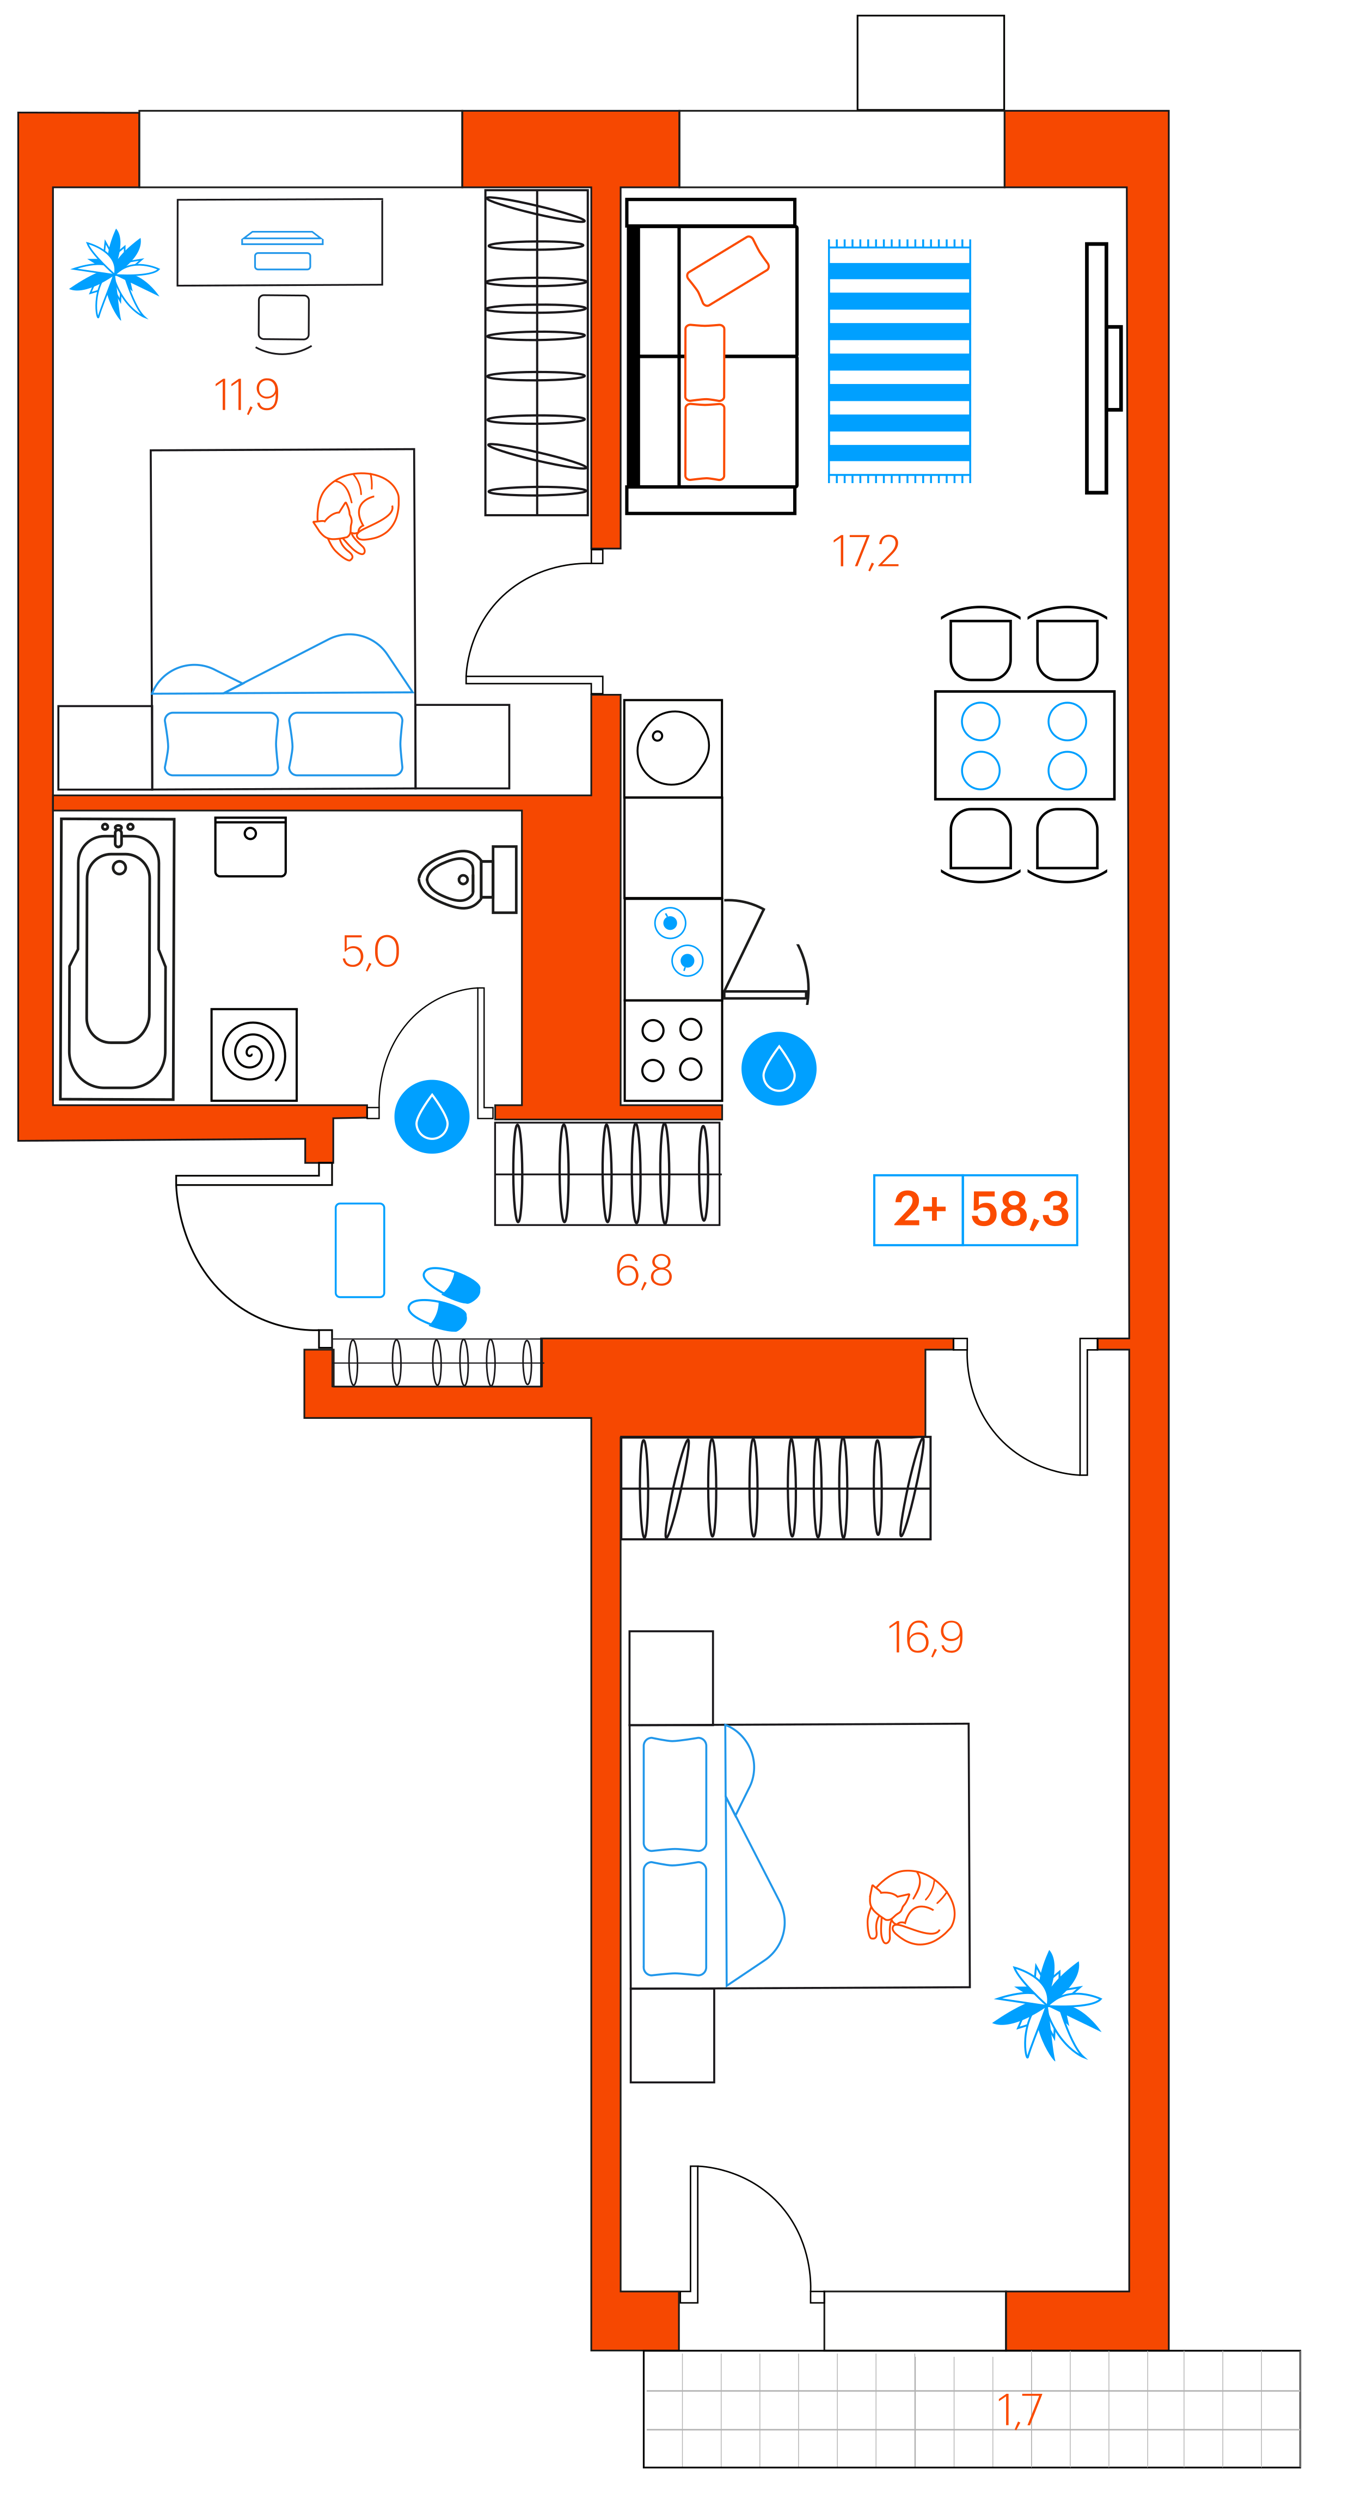 <?xml version="1.0" encoding="UTF-8"?><svg id="_Слой_1" data-name=" Слой 1" xmlns="http://www.w3.org/2000/svg" xmlns:xlink="http://www.w3.org/1999/xlink" version="1.1" viewBox="0 0 1562 2867.7"><defs><style>.cls-1, .cls-2, .cls-3, .cls-4, .cls-5, .cls-6, .cls-7, .cls-8, .cls-9, .cls-10, .cls-11, .cls-12, .cls-13, .cls-14, .cls-15, .cls-16, .cls-17, .cls-18, .cls-19, .cls-20, .cls-21, .cls-22, .cls-23, .cls-24, .cls-25, .cls-26, .cls-27, .cls-28, .cls-29, .cls-30, .cls-31, .cls-32, .cls-33, .cls-34, .cls-35, .cls-36, .cls-37, .cls-38, .cls-39, .cls-40, .cls-41, .cls-42, .cls-43 {
        stroke-miterlimit: 10;
      }

      .cls-1, .cls-2, .cls-3, .cls-44, .cls-5, .cls-6, .cls-8, .cls-9, .cls-10, .cls-14, .cls-15, .cls-16, .cls-18, .cls-19, .cls-20, .cls-22, .cls-23, .cls-24, .cls-25, .cls-26, .cls-28, .cls-29, .cls-30, .cls-32, .cls-34, .cls-35, .cls-37, .cls-38, .cls-39, .cls-41 {
        fill: none;
      }

      .cls-1, .cls-7 {
        stroke-width: 2.4px;
      }

      .cls-1, .cls-17, .cls-19, .cls-26, .cls-27, .cls-41 {
        stroke: #00a0ff;
      }

      .cls-2 {
        stroke-width: .9px;
      }

      .cls-2, .cls-25 {
        stroke: #b3b3b3;
      }

      .cls-45, .cls-44, .cls-46, .cls-47, .cls-48, .cls-49, .cls-50, .cls-51, .cls-52 {
        stroke-width: 0px;
      }

      .cls-45, .cls-42 {
        fill: #00a0ff;
      }

      .cls-3, .cls-6, .cls-14, .cls-15, .cls-24, .cls-37, .cls-38, .cls-39, .cls-43 {
        stroke: #1a181b;
      }

      .cls-3, .cls-26, .cls-31, .cls-40, .cls-42 {
        stroke-width: 2.5px;
      }

      .cls-4, .cls-7, .cls-9, .cls-16, .cls-18, .cls-22, .cls-28 {
        stroke: #000;
      }

      .cls-4, .cls-7, .cls-11, .cls-53, .cls-12, .cls-13, .cls-17, .cls-21, .cls-27, .cls-31, .cls-33, .cls-51, .cls-40 {
        fill: #fff;
      }

      .cls-4, .cls-28, .cls-37 {
        stroke-width: 2.6px;
      }

      .cls-54 {
        clip-path: url(#clippath);
      }

      .cls-5, .cls-14 {
        stroke-width: 2.3px;
      }

      .cls-5, .cls-29 {
        stroke: #2197ea;
      }

      .cls-6, .cls-19 {
        stroke-width: 1.8px;
      }

      .cls-8, .cls-16, .cls-20, .cls-29, .cls-36, .cls-38, .cls-43 {
        stroke-width: 2px;
      }

      .cls-8, .cls-21, .cls-32, .cls-35, .cls-40 {
        stroke: #040301;
      }

      .cls-9 {
        stroke-width: 3.8px;
      }

      .cls-10, .cls-53, .cls-12, .cls-13, .cls-23, .cls-30, .cls-33 {
        stroke: #1c1c1b;
      }

      .cls-10, .cls-33 {
        stroke-width: 3px;
      }

      .cls-11, .cls-15, .cls-34 {
        stroke-width: 2.1px;
      }

      .cls-11, .cls-31, .cls-34 {
        stroke: #fb4b00;
      }

      .cls-53 {
        stroke-miterlimit: 10;
        stroke-width: 3.1px;
      }

      .cls-12, .cls-23 {
        stroke-width: 3.1px;
      }

      .cls-13 {
        stroke-width: 3.2px;
      }

      .cls-17 {
        stroke-width: 1.9px;
      }

      .cls-18 {
        stroke-width: 4.2px;
      }

      .cls-20, .cls-36 {
        stroke: #1d1d1b;
      }

      .cls-21, .cls-27, .cls-41 {
        stroke-width: 2.2px;
      }

      .cls-22, .cls-30 {
        stroke-width: 2.9px;
      }

      .cls-24 {
        stroke-width: 1.4px;
      }

      .cls-55 {
        clip-path: url(#clippath-1);
      }

      .cls-56 {
        clip-path: url(#clippath-4);
      }

      .cls-57 {
        clip-path: url(#clippath-3);
      }

      .cls-58 {
        clip-path: url(#clippath-2);
      }

      .cls-59 {
        clip-path: url(#clippath-5);
      }

      .cls-25, .cls-32 {
        stroke-width: 1.7px;
      }

      .cls-46, .cls-36, .cls-43 {
        fill: #f64801;
      }

      .cls-47 {
        fill: #000;
      }

      .cls-48 {
        fill: #2197ea;
      }

      .cls-49 {
        fill: url(#SVGID_0000011621637953064637008);
      }

      .cls-49, .cls-60, .cls-52 {
        isolation: isolate;
      }

      .cls-49, .cls-52 {
        opacity: .5;
      }

      .cls-35 {
        stroke-width: 1.5px;
      }

      .cls-50 {
        fill: #fb4b00;
      }

      .cls-39 {
        stroke-width: 2.7px;
      }

      .cls-42 {
        stroke: #fff;
      }

      .cls-52 {
        fill: url(#SVGID_0000014504541835926327855);
      }</style><pattern id="SVGID_0000014504541835926327855" data-name="SVGID 0000014504541835926327855" x="0" y="0" width="1354.2" height="2867.7" patternTransform="translate(-14621 -28779) rotate(-180) scale(1 2.2)" patternUnits="userSpaceOnUse" viewBox="0 0 1354.2 2867.7"><g><rect class="cls-44" width="1354.2" height="2867.7"/><g><rect class="cls-44" width="1354.2" height="2867.7"/><rect class="cls-44" width="1354.2" height="2867.7"/></g></g></pattern><pattern id="SVGID_0000011621637953064637008" data-name="SVGID 0000011621637953064637008" x="0" y="0" width="1354.2" height="2867.7" patternTransform="translate(-24179 -24433.9) rotate(-180) scale(1.9 1.6)" patternUnits="userSpaceOnUse" viewBox="0 0 1354.2 2867.7"><g><rect class="cls-44" width="1354.2" height="2867.7"/><g><rect class="cls-44" width="1354.2" height="2867.7"/><rect class="cls-44" width="1354.2" height="2867.7"/></g></g></pattern><clipPath id="clippath"><rect class="cls-44" x="1179.3" y="962" width="91.4" height="64.4"/></clipPath><clipPath id="clippath-1"><rect class="cls-44" x="1079.9" y="962" width="91.4" height="64.4"/></clipPath><clipPath id="clippath-2"><rect class="cls-44" x="1079.9" y="681.7" width="91.4" height="64.4"/></clipPath><clipPath id="clippath-3"><rect class="cls-44" x="1179.3" y="681.7" width="91.4" height="64.4"/></clipPath><clipPath id="clippath-4"><rect class="cls-44" x="890.4" y="1083.2" width="50.9" height="69.6"/></clipPath><clipPath id="clippath-5"><polygon class="cls-44" points="831.2 1067.2 831.2 1020.7 881.1 1036.8 877 1045.6 831.2 1067.2"/></clipPath></defs><rect class="cls-52" x="718.6" y="803.1" width="304.2" height="463.9"/><rect class="cls-49" x="62.8" y="929.8" width="535" height="341.3"/><path class="cls-40" d="M828.8,1262.8h-111.8v-115.2h111.8v115.2Z"/><polygon class="cls-46" points="828.8 1284.2 568.3 1284.2 568.3 1267.8 599 1267.8 599 929.8 60.8 929.8 60.8 912.4 678.6 912.4 678.6 797 712.3 797 712.3 1267.8 828.8 1267.8 828.8 1284.2"/><polygon class="cls-43" points="1341.4 2696.4 1154.5 2696.4 1154.5 2628.6 1296 2628.6 1296 1548.2 1259.7 1548.2 1259.7 1535.4 1296 1535.4 1293.2 214.9 1153 214.9 1153 127.1 1341.4 127.1 1341.4 2603 1341.4 2675.8 1341.4 2696.4"/><polygon class="cls-43" points="779.8 214.9 712.3 214.9 712.3 629.3 678.6 629.3 678.6 214.9 530.5 214.9 530.5 127.1 779.8 127.1 779.8 214.9"/><polyline class="cls-36" points="678.6 1626.6 349.3 1626.6 349.3 1610 349.3 1590.6 349.3 1548.2 383 1548.2 383 1590.6 620.9 1590.6 620.9 1535.4 1094.3 1535.4 1094.3 1548.2 1062.1 1548.2 1062.1 1647.8 1046.3 1649.3 712.3 1649.3 712.3 1996.5 712.3 2018.5 712.3 2628.6 779.2 2628.6 779.2 2696.4 749.1 2696.4 749.1 2696.4 678.6 2696.4 678.6 1626.6 349.3 1626.6"/><polygon class="cls-43" points="20.9 129.1 159.8 129.4 159.8 214.9 60.8 214.9 60.8 1267.8 421.3 1267.8 421.3 1282.1 382.5 1282.8 382.5 1334 350.3 1334 350.3 1306.4 20.9 1308.7 20.9 1221.9 20.9 129.1"/><rect class="cls-20" x="159.9" y="127.1" width="370.7" height="87.8"/><polyline class="cls-20" points="678.6 796 678.6 912.4 60.8 912.4 60.8 929.8 599 929.8 599 1267.8 568.3 1267.8 568.3 1284.2 828.8 1284.2 828.8 1267.8 712.3 1267.8 712.3 797 678.6 797 678.6 912.4"/><rect class="cls-8" x="984.2" y="17.9" width="168.3" height="108.2"/><rect class="cls-20" x="779.7" y="127.1" width="373.3" height="87.8"/><rect class="cls-20" x="946.1" y="2628.6" width="208.5" height="67.8"/><polygon class="cls-8" points="381.1 1333.8 381.1 1359.4 202.2 1359.4 202.2 1348.7 366.1 1348.7 366.1 1333.8 381.1 1333.8"/><rect class="cls-8" x="366.1" y="1525.8" width="15" height="20.3"/><path class="cls-8" d="M202.2,1359.4c.4,10.5,4.2,85.1,63.3,132.7,41.4,33.4,86,34.2,100.7,33.8"/><path class="cls-40" d="M340.6,1158.9v-1.3h-97.8v105.1h97.7v-103.9h.1Z"/><path class="cls-40" d="M288.4,1209c1.2,1.5-1.3,2.6-2.4,2.3-3.3-.8-3.5-4.9-2.1-7.4,2.5-4.4,8.4-4.5,12-1.9,5.7,4,5.7,12,1.9,17.1-5.4,6.8-15.6,7-21.8,1.5-7.9-6.9-7.9-19.2-1.4-26.9,8.3-9.3,22.5-9.2,31.2-.9,10.6,9.7,10.2,26.3.8,36.7-10.7,11.8-29.5,11.4-40.9.5-13.1-12.2-12.6-33.6-.5-46.4,13.7-14.3,36.8-13.8,50.7,0,15.5,15.3,14.8,41,0,56.3"/><path class="cls-40" d="M716.6,803.1h112v111.8h-112.1v-111.8h0Z"/><path class="cls-40" d="M828.8,1030.2h-112.1v-115.2h112.1v115.2Z"/><path class="cls-40" d="M828.8,1147.5h-111.8v-116.4h111.8v116.4Z"/><path class="cls-40" d="M749.4,1194.2c-6.6,0-12-5.4-11.9-12.1,0-6.6,5.4-12,12.1-11.9,6.6,0,11.9,5.4,11.9,12s-5.5,11.9-12.1,12Z"/><path class="cls-40" d="M792.9,1238.7c-6.6.2-12.1-5-12.3-11.7v-.2c-.2-6.7,5.1-12.4,11.8-12.6s12.4,5.1,12.6,11.8c.2,6.7-5.1,12.4-11.8,12.6h-.3Z"/><path class="cls-40" d="M749.4,1240.2c-6.7,0-12.2-5.4-12.2-12.1s5.4-12.2,12.1-12.2,12.1,5.2,12.2,11.8c-.2,7-5.6,12.5-12.1,12.5h0Z"/><path class="cls-40" d="M792.7,1192.8c-6.6,0-11.9-5.6-11.8-12.2,0-6.6,5.6-11.9,12.2-11.8,6.6,0,11.9,5.5,11.8,12.2-.2,6.6-5.6,11.8-12.2,11.8Z"/><path class="cls-21" d="M748.7,893.3c17.8,12.1,41.9,7.7,53.8-9.8l4.7-7c11.9-17.6,7-41.6-10.8-53.5-17.5-12.1-41.5-7.8-53.6,9.7h0l-4.5,6.9c-12,17.8-7.2,41.8,10.5,53.7h-.1Z"/><path class="cls-7" d="M759,847.2c-1.6,2.4-4.9,3.2-7.4,1.6-2.4-1.7-3-5-1.3-7.4h0c1.6-2.5,4.9-3.2,7.4-1.6,2.4,1.6,3,5,1.3,7.4h0Z"/><path class="cls-24" d="M381.1,1563.6h243.6"/><path class="cls-6" d="M563.7,1589.9c-2.5,0-5-12-5.2-26.7s2-26.8,4.5-26.8,5,12,5.2,26.8c0,14.5-2,26.6-4.5,26.7Z"/><path class="cls-6" d="M605.5,1588.2c-2.5,0-5-11.3-5.2-25.1s1.7-25.3,4.4-25.3,5,11.3,5.2,25.1c.3,14-1.8,25.3-4.4,25.3Z"/><path class="cls-6" d="M533.1,1589.5c-2.8,0-5-11.8-5.2-26.5s1.7-26.6,4.2-26.6,5,12,5.2,26.6c.4,14.7-1.6,26.5-4.2,26.5Z"/><path class="cls-6" d="M502.1,1589c-2.8,0-5-11.6-5.4-25.9-.1-14.3,2-26.1,4.2-26.1s5.2,11.6,5.4,25.9-1.7,26.1-4.2,26.1Z"/><path class="cls-6" d="M455.6,1589c-2.6,0-5-11.6-5.1-25.9s1.7-25.9,4.5-26.1,5,11.6,5.2,25.9-1.8,26.1-4.6,26.1Z"/><path class="cls-6" d="M405.8,1589c-2.5,0-5-11.6-5.2-25.9s1.7-25.9,4.5-25.9,5,11.6,5.2,25.9-1.7,25.9-4.5,25.9Z"/><path class="cls-24" d="M622.3,1536h-241.1v54.6h241.1v-54.6h0Z"/><path class="cls-15" d="M568.2,1347.2h260.2"/><path class="cls-39" d="M763.3,1403.9c-2.7,0-5.4-25.9-5.5-57.6-.3-31.9,2.1-57.8,4.8-57.8s5.4,25.9,5.5,57.8c0,31.4-2.1,57.3-4.8,57.6Z"/><path class="cls-39" d="M807.9,1400.2c-2.7,0-5.4-24.4-5.5-54.1-.3-30,1.8-54.4,4.7-54.4s5.4,24.4,5.5,54.1c.3,30.1-1.9,54.4-4.7,54.4Z"/><path class="cls-39" d="M730.6,1403.1c-3,0-5.4-25.5-5.5-57.2s1.8-57.2,4.5-57.2,5.4,25.8,5.5,57.2c.4,31.7-1.7,57.2-4.5,57.2Z"/><path class="cls-39" d="M697.4,1401.9c-3,0-5.4-25-5.8-55.8-.2-30.9,2.1-56.1,4.5-56.1s5.5,25,5.8,55.8-1.8,56.1-4.5,56.1Z"/><path class="cls-39" d="M647.8,1401.9c-2.8,0-5.4-25-5.5-55.8s1.8-55.8,4.8-56.1c2.8,0,5.4,25,5.5,55.8,0,31.2-1.8,56.1-4.8,56.1Z"/><path class="cls-39" d="M594.6,1401.9c-2.7,0-5.4-25-5.5-55.8s1.8-55.8,4.8-55.8,5.4,25,5.5,55.8-1.8,55.8-4.8,55.8Z"/><path class="cls-15" d="M825.8,1287.8h-257.6v117.5h257.6v-117.5h0Z"/><polygon class="cls-35" points="565.8 1283.1 548.4 1283.1 548.4 1133.3 555.6 1133.3 555.6 1270.6 565.8 1270.6 565.8 1283.1"/><rect class="cls-35" x="421.3" y="1270.5" width="13.8" height="12.6"/><path class="cls-35" d="M548.4,1133.3c-7.2.3-57.9,3.5-90.3,53-22.7,34.7-23.3,72-23,84.2"/><polygon class="cls-32" points="1259.6 1535.4 1239.6 1535.4 1239.6 1692.2 1247.9 1692.2 1247.9 1548.5 1259.6 1548.5 1259.6 1535.4"/><rect class="cls-32" x="1094.3" y="1535.4" width="15.8" height="13.1"/><path class="cls-32" d="M1239.6,1692.2c-8.2-.3-66.2-3.7-103.3-55.5-26-36.3-26.6-75.3-26.3-88.2"/><g><polygon class="cls-32" points="780.8 2641.7 800.8 2641.7 800.8 2484.9 792.5 2484.9 792.5 2628.6 780.8 2628.6 780.8 2641.7"/><rect class="cls-32" x="930.3" y="2628.6" width="15.8" height="13.1"/><path class="cls-32" d="M800.8,2484.9c8.2.3,66.2,3.7,103.3,55.5,26,36.3,26.6,75.3,26.3,88.2"/></g><path class="cls-14" d="M723.9,2281.4l-1.3-302.4h12l377.1-1.7,1.4,302.3-389.2,1.8h0Z"/><path class="cls-5" d="M832.4,1978.6c26.9,10.6,40,40.9,29.5,67.8-.8,2-1.7,3.9-2.7,5.7l-15.2,30.8-11.2-22.1-.4-82.2h0Z"/><path class="cls-5" d="M877.5,2248.8l-43.5,29.2-1-217,61.9,120.5c12,23.6,4.5,52.5-17.4,67.3Z"/><path class="cls-5" d="M738.8,2114.1v-111.4c0-5.1,4.1-9.2,9.2-9.2,0,0,17.6,3.8,23.5,3.8,7.5,0,29.9-3.8,29.9-3.8,5.1,0,9.2,4.1,9.2,9.2v111.4c0,5.1-4.1,9.2-9.2,9.2,0,0-20-2.3-26.6-2.3s-26.8,2.3-26.8,2.3c-5,0-9.2-4-9.2-9.1s0-3.4,0,0h0Z"/><path class="cls-5" d="M738.8,2256.8v-111.5c0-5.1,4.1-9.2,9.1-9.2h0s17.6,3.8,23.5,3.8c7.5.1,29.9-3.8,29.9-3.8,5.1,0,9.2,4.1,9.2,9.2v111.5c0,5.1-4.1,9.2-9.2,9.2,0,0-20-2.3-26.6-2.3s-26.8,2.3-26.8,2.3c-5,0-9.1-4.1-9.2-9.2h0Z"/><path class="cls-14" d="M723.9,2388.8h95.8v-107.6h-95.8v107.6Z"/><path class="cls-14" d="M722.5,1979h95.8v-107.7h-95.8v107.7Z"/><g><path class="cls-3" d="M712.9,1707.7h354.7"/><path class="cls-37" d="M968.1,1764.3c-2.4,0-4.8-25.9-4.9-57.6-.2-32,1.9-57.8,4.3-57.8s4.8,25.9,4.9,57.8c0,31.5-1.9,57.3-4.3,57.6Z"/><path class="cls-37" d="M1007.8,1760.7c-2.4,0-4.8-24.4-4.9-54.1-.2-30,1.6-54.4,4.1-54.4s4.8,24.4,4.9,54.1c.4,30.1-1.6,54.4-4.1,54.4Z"/><path class="cls-37" d="M739.6,1764c-2.5,0-4.8-25-5.2-55.8,0-30.9,1.6-56.1,4.3-56.1s4.8,25,5.2,55.8c0,30.9-1.9,56.1-4.3,56.1Z"/><path class="cls-37" d="M764.7,1764c-2.6-.4,1.3-26.1,8-57.2,7-30.9,14.5-55.7,17.1-55.3,2.4.5-1.2,26.1-8.3,57.2-6.8,31.5-14.4,56.2-16.8,55.3Z"/><path class="cls-37" d="M938.9,1763.5c-2.6,0-4.8-25.5-4.9-57.2,0-31.7,1.6-57.2,4-57.2s4.8,25.8,4.9,57.2c.4,31.7-1.5,57.2-4,57.2Z"/><path class="cls-37" d="M909.3,1762.5c-2.6,0-4.8-25-5.1-55.8,0-30.9,1.9-56.1,4-56.1s4.9,25,5.2,55.8-1.7,56.1-4.1,56.1h0Z"/><path class="cls-37" d="M865.1,1762.5c-2.5,0-4.8-25-4.9-55.8,0-30.8,1.6-55.8,4.3-56.1,2.5,0,4.8,25,4.9,55.8,0,31.1-1.7,56.1-4.3,56.1Z"/><path class="cls-37" d="M817.7,1762.5c-2.4,0-4.8-25-4.9-55.8s1.6-55.8,4.3-55.8,4.8,25,4.9,55.8-1.7,55.8-4.3,55.8Z"/><path class="cls-3" d="M1068,1648.3h-355v117.5h355v-117.5h0Z"/><path class="cls-37" d="M1034.2,1762.2c-2.6-.4,1.3-26.1,8-57.2,7-30.9,14.5-55.7,17.1-55.3,2.4.5-1.3,26.1-8.3,57.2-6.9,31.4-14.4,56.1-16.8,55.3h0Z"/></g><path class="cls-38" d="M203.7,327.7l.2-98.5,234.8-.9v98.3l-235,1.1h0Z"/><path class="cls-38" d="M302.7,389l45.8.4c3.2,0,5.8-2.5,5.8-5.6l.2-39.1c.1-3.1-2.4-5.7-5.5-5.7h-.3l-45.8-.4c-3.1-.1-5.8,2.4-5.8,5.5v.2l-.2,39.1c-.1,3,2.6,5.4,5.8,5.6Z"/><path class="cls-38" d="M293.4,398.3c9.4,5.3,20,8,30.7,8s23.5-3.3,33.6-9.6"/><path class="cls-48" d="M358,266.8l7.4,5.7h-82.8l7.4-5.7h68ZM358.6,264.9h-69.2l-12.5,9.5h94.1l-12.4-9.5h0Z"/><path class="cls-29" d="M370.4,274.3v5.8h-92.5v-5.8"/><path class="cls-29" d="M296.1,290.3h56.6c1.8,0,3.4,1.5,3.4,3.3h0v12.1c0,1.9-1.5,3.4-3.4,3.4h-56.6c-1.8,0-3.4-1.5-3.4-3.3h0v-12.1c0-1.8,1.5-3.4,3.4-3.4Z"/><path class="cls-14" d="M477.1,904.4l-302.4,1.3v-12l-1.7-377.1,302.3-1.4,1.8,389.2h0Z"/><path class="cls-5" d="M174.4,795.8c11.5-29.2,46.1-41.8,73.5-26.8l30.8,15.2-22.1,11.2-82.2.4h0Z"/><path class="cls-5" d="M444.5,750.7l29.2,43.5-217,1,120.6-61.9c23.6-11.9,52.4-4.5,67.2,17.4Z"/><path class="cls-5" d="M309.9,889.4h-111.5c-5.1,0-9.2-4.1-9.2-9.2,0,0,3.8-17.6,3.8-23.5.1-7.5-3.8-29.9-3.8-29.9,0-5.1,4.1-9.2,9.2-9.2h111.5c5.1,0,9.2,4.1,9.2,9.2,0,0-2.3,20-2.3,26.6s2.3,26.8,2.3,26.8c0,5.1-4.1,9.2-9.2,9.2h0Z"/><path class="cls-5" d="M452.6,889.4h-111.5c-5.1,0-9.2-4-9.2-9.1h0s3.8-17.7,3.8-23.6c.1-7.5-3.8-29.9-3.8-29.9,0-5.1,4.1-9.2,9.2-9.2h111.5c5.1,0,9.2,4.1,9.2,9.2,0,0-2.3,20-2.3,26.6s2.3,26.8,2.3,26.8c-.1,5.1-4.2,9.2-9.2,9.2Z"/><path class="cls-14" d="M584.5,904.4v-95.8h-107.7v95.8h107.7Z"/><path class="cls-14" d="M174.7,905.8v-95.8h-107.7v95.8h107.7Z"/><path class="cls-3" d="M616.5,590.9V218.5"/><path class="cls-37" d="M673.1,323.1c0,2.5-25.9,5-57.6,5.1-32,.3-57.8-2-57.8-4.5s25.9-5,57.8-5.1c31.5,0,57.4,2,57.6,4.5Z"/><path class="cls-37" d="M669.4,281.4c0,2.5-24.4,5-54.1,5.1-30,.3-54.4-1.7-54.4-4.4s24.4-5,54.1-5.1c30.1-.4,54.4,1.7,54.4,4.4Z"/><path class="cls-37" d="M672.7,563c0,2.6-25,5-55.8,5.4-30.9,0-56.1-1.7-56.1-4.5s25-5,55.8-5.4c30.9-.2,56.1,2,56.1,4.5Z"/><path class="cls-37" d="M672.9,536.6c-.4,2.8-26.1-1.3-57.2-8.4-30.9-7.4-55.7-15.2-55.3-18,.5-2.5,26.1,1.3,57.2,8.7,31.4,7.2,56.1,15.1,55.3,17.7Z"/><path class="cls-37" d="M672.3,353.7c0,2.8-25.5,5-57.2,5.1s-57.2-1.7-57.2-4.2,25.8-5,57.2-5.1c31.7-.4,57.2,1.6,57.2,4.2Z"/><path class="cls-37" d="M671.1,384.7c0,2.8-25,5-55.8,5.4-30.9.1-56.1-2-56.1-4.2s25-5.1,55.8-5.4,56.1,1.7,56.1,4.2Z"/><path class="cls-37" d="M671.1,431.2c0,2.6-25,5-55.8,5.1s-55.8-1.7-56.1-4.5c0-2.6,25-5,55.8-5.1,31.2-.1,56.1,1.7,56.1,4.5Z"/><path class="cls-37" d="M671.1,481c0,2.5-25,5-55.8,5.1s-55.8-1.7-55.8-4.5,25-5,55.8-5.1,55.8,1.7,55.8,4.5Z"/><path class="cls-3" d="M557.1,218.2v372.8h117.5V218.2h-117.5Z"/><path class="cls-37" d="M671,253.6c-.4,2.8-26.1-1.3-57.2-8.4-30.9-7.4-55.7-15.2-55.3-18,.5-2.5,26.2,1.3,57.2,8.7,31.4,7.3,56.1,15.2,55.3,17.7Z"/><polygon class="cls-32" points="691.8 795.8 691.8 775.9 535 775.9 535 784.2 678.6 784.2 678.6 795.8 691.8 795.8"/><rect class="cls-32" x="678.7" y="630.5" width="13.1" height="15.8"/><path class="cls-32" d="M535,775.9c.3-8.2,3.7-66.2,55.5-103.3,36.3-26,75.3-26.6,88.2-26.3"/><g><path class="cls-46" d="M255.7,437.4l-8.2,5.7v-2.6l8.6-6h2.3v35.8h-2.8v-32.9h.1Z"/><path class="cls-46" d="M273.8,437.4l-8.2,5.7v-2.6l8.6-6h2.3v35.8h-2.8v-32.9h.1Z"/><path class="cls-46" d="M283.5,475.2l3.8-9.1,2.6,1.2-4.7,8.9-1.7-1h0Z"/><path class="cls-46" d="M306.1,470.6c-2.6.1-5.2-.7-7.3-2.2-2-1.6-3.3-3.8-3.6-6.4h2.7c1,4.2,3.8,6.3,8.3,6.2,3,.2,5.8-1.1,7.6-3.5,1.7-2.3,2.6-6.2,2.6-11.5v-1.9c-.8,1.9-2.2,3.4-4,4.3-1.9,1-4,1.6-6.2,1.6-6.5-.1-11.7-5.4-11.6-12,0-3,1.2-5.8,3.3-8,2.4-2.2,5.5-3.4,8.8-3.2,4.1,0,7.2,1.3,9.3,4,2.1,2.7,3.2,6.3,3.2,10.8v4.1c-.2,11.9-4.5,17.7-13.1,17.7h0ZM306.5,455c2.5.1,4.9-.8,6.7-2.4,1.8-1.6,2.8-3.8,2.7-6.2.1-2.6-.8-5.2-2.5-7.2s-4.3-3-6.9-2.9c-2.5-.1-4.9.8-6.7,2.6-1.7,1.8-2.6,4.3-2.5,6.8-.1,2.5.7,4.9,2.4,6.8,1.8,1.7,4.3,2.7,6.8,2.5h0Z"/></g><g><path class="cls-46" d="M404.9,1109.1c-3.5,0-6.2-.9-8.1-2.7-1.9-1.8-3.1-4.3-3.4-6.9h2.7c.2,2,1.1,3.9,2.6,5.3,3.9,2.9,9.3,2.7,12.9-.6,1.7-2,2.6-4.5,2.4-7.1.1-2.5-.8-4.9-2.4-6.8-1.6-1.7-3.8-2.7-6.2-2.6-3.4-.2-6.7,1.3-8.8,3.9h-1v-18.7h19.5v2.4h-17.2v13.1c2.1-2.1,5-3.1,8-3,3,0,5.8,1.1,7.9,3.2,4.3,5,4.2,12.3-.2,17.2-2.4,2.3-5.5,3.4-8.7,3.3h0Z"/><path class="cls-46" d="M419.9,1113.7l3.8-9.2,2.6,1.2-4.7,8.8-1.7-.8h0Z"/><path class="cls-46" d="M444.3,1109.1c-3.9.2-7.6-1.5-10.1-4.5s-3.7-7.1-3.7-12.3v-3c0-5.2,1.2-9.3,3.6-12.3,4.9-5.5,13.4-6,18.9-1.1.4.3.7.7,1.1,1.1,2.5,3,3.7,7.1,3.7,12.2v3.1c0,5.2-1.2,9.3-3.5,12.3s-5.7,4.5-10,4.5h0ZM444.3,1106.8c3.5,0,6.2-1.2,8-3.7s2.7-6.1,2.7-10.8v-3c0-4.4-1-7.9-2.9-10.5-3.5-4.4-10-5.1-14.4-1.6-.6.4-1.1,1-1.5,1.5-1.9,2.5-2.8,6.1-2.8,10.7v3c0,4.7.9,8.3,2.8,10.7,2,2.4,5,3.8,8.1,3.7h0Z"/></g><g><path class="cls-46" d="M965,616.7l-8.2,5.7v-2.6l8.6-6h2.4v35.8h-2.8v-32.9Z"/><path class="cls-46" d="M994.6,616.1h-19.4v-2.3h22.9v.4l-14,35.3h-2.9l13.4-33.4Z"/><path class="cls-46" d="M996.6,654.5l3.9-9.1,2.6,1.2-4.6,8.9-1.9-1h0Z"/><path class="cls-46" d="M1007.8,648.9l14.4-14.9c1.7-1.7,3.1-3.6,4.2-5.6.9-1.7,1.3-3.5,1.4-5.4,0-2-.6-4-2-5.4-1.5-1.3-3.5-2-5.5-1.9-5,0-7.8,2.8-8.5,8.5h-2.6c0-3,1.3-5.8,3.4-7.9,2.1-2,4.9-3,7.7-2.9,2.8,0,5.5.8,7.6,2.6,1.9,1.9,3,4.5,2.8,7.2,0,4-2.3,8.2-6.8,12.6l-11.5,11.4h18.8v2.3h-23.2v-.6h-.2Z"/></g><g><path class="cls-46" d="M720.6,1474.9c-4.3,0-7.4-1.4-9.4-4.1-2-2.8-3-6.4-3-10.9v-2.6c0-6.3,1.2-11,3.7-14.2,2.3-3.1,6-4.8,9.8-4.7,2.4,0,4.8.6,6.8,2,1.9,1.5,3,3.7,3.3,6.1h-2.7c-.8-3.9-3.3-5.8-7.5-5.8s-5.9,1.3-7.7,3.8-2.8,6.5-2.9,11.9v1.4c.8-1.9,2.2-3.5,4-4.5,1.8-1.1,3.9-1.6,6-1.6,3.6,0,6.5,1.1,8.6,3.2,4.2,4.8,4.2,12-.2,16.7-2.4,2.3-5.5,3.4-8.8,3.3h0ZM720.6,1472.6c2.5,0,4.9-.8,6.7-2.6,1.7-1.8,2.6-4.3,2.5-6.8,0-2.5-.7-4.9-2.4-6.8-1.8-1.8-4.3-2.7-6.8-2.5-2.5,0-4.9.8-6.7,2.5-1.8,1.6-2.8,4-2.7,6.4,0,2.6.8,5.1,2.5,7,1.8,2,4.3,3,6.9,2.8Z"/><path class="cls-46" d="M735.8,1479.5l3.8-9.2,2.6,1.2-4.7,8.8-1.7-.8h0Z"/><path class="cls-46" d="M759.1,1474.9c-3,0-6-.9-8.5-2.8-2.4-1.8-3.7-4.6-3.5-7.6,0-2.2.7-4.3,2.2-6s3.5-2.8,5.7-3.3c-1.8-.5-3.4-1.4-4.6-2.8-1.2-1.4-1.8-3.2-1.8-5s1.1-5,3.1-6.5c4.3-3.3,10.4-3.3,14.7,0,2,1.5,3.2,3.9,3.1,6.4,0,1.8-.5,3.6-1.7,5s-2.8,2.4-4.6,2.9c2.2.5,4.2,1.6,5.7,3.3,1.4,1.7,2.2,3.8,2.1,6,0,3-1.1,5.8-3.5,7.7-2.3,1.8-5.3,2.8-8.4,2.7h0ZM759.1,1472.5c2.4,0,4.7-.6,6.6-2.1,1.7-1.5,2.6-3.8,2.5-6.1,0-2.2-.8-4.4-2.5-5.8-1.8-1.4-4.1-2.2-6.5-2.1-2.4,0-4.7.7-6.6,2.2-1.8,1.4-2.8,3.6-2.7,5.9,0,2.3.8,4.5,2.6,6,2,1.4,4.3,2.1,6.6,2h0ZM759.3,1454.1c2,0,3.9-.6,5.4-1.8,1.4-1.3,2.2-3.1,2.1-5.1,0-1.8-.8-3.6-2.2-4.8-1.5-1.3-3.5-1.9-5.5-1.9s-4,.6-5.5,1.8c-1.4,1.2-2.2,3-2.2,4.9s.8,3.8,2.3,5c1.6,1.4,3.6,2,5.6,1.9h0Z"/></g><path class="cls-11" d="M1003,2181s-7.3,13.1-7.3,23.7,2.2,18.5,4.2,18.9,7.4,1.6,6-8.4c-1.6-12.1,3.9-18.5,3.9-18.5,0,0,2.1,0,2.1,1.6,0,6.5-2.5,20.4,1.8,28.6,2.6,5.2,7.8.9,7.6-4.2,0-1.9-.9-15.3,1.8-19.4,2.7-4.1-20.1-22.2-20.1-22.2h0Z"/><path class="cls-11" d="M998.6,2175.1l2.5-12.1c0-.2.4-.4.6-.3,0,0,.2,0,.3.1,1.6,2.1,8.6,6,9.2,8.5,0,0,12-2,18.9,4.5l12.8-2.9c.3-.1.6,0,.7.4v.3c-.8,2.7-3.3,9.1-6.2,12s-1.4,6.5-6.5,9.3c-5.7,3.2-7.1,8.8-14.3,7.4,0,0-11.5-6.9-14.9-12.1-3-4.2-3.7-7.7-3-15.1h-.1Z"/><path class="cls-11" d="M1071.4,2191.4c-.5-.4-24.2-16.1-32.6,14.6,0,0-5.4-2.7-9.3,1.6"/><path class="cls-34" d="M1005.7,2165.3c7.8-8.6,19.2-17.7,31.1-19.1,11.7-1.2,23.5,1.7,33.3,8.3,17.2,11.2,32.6,34.6,22.1,55.1-1.1,2.1-3.3,4.1-4.9,5.8-3.9,4.2-8.6,7.7-13.5,10.5-6.2,3.5-13.2,5.1-20.2,4.7-5.6-.5-11-2.3-15.9-5.2-2.4-1.4-4.7-3-6.8-4.7-3-2.3-8.2-6.5-5.9-10.9,1.2-2.3,4.7-2,6.9-1.6,10,1.8,40.2,17.8,46.6,5.3"/><path class="cls-11" d="M1029.6,2207.8c-2.7-.7-4.9-2.5-6.1-5.1"/><path class="cls-51" d="M1052.7,2148.1c3.2,4.3,3.7,10.2,2.3,15.5-1.3,5.2-4.1,9.9-6.9,14.6"/><path class="cls-50" d="M1051.9,2148.6c6.7,9.3.4,20.6-4.5,29-.6,1.1,1,2,1.7,1,3.1-5.1,6.3-10.4,7.4-16.4.8-4.9.3-10.3-2.8-14.5-.8-1.1-2.5-.1-1.8.9h0Z"/><path class="cls-51" d="M1072.4,2157.1c-.6,8.3-4.2,16.1-9.8,22"/><path class="cls-50" d="M1071.4,2157.1c-.6,8-4,15.5-9.6,21.4-.8.8.6,2.3,1.3,1.3,5.8-6.2,9.4-14.2,10.1-22.7,0-1.3-1.8-1.2-1.8,0h0Z"/><path class="cls-51" d="M1086.9,2170.1c-3.1,4.8-6.9,9.3-11.2,13.1"/><path class="cls-50" d="M1086.1,2169.6c-3.1,4.8-6.9,9.1-11.1,12.9-.9.8.5,2.2,1.3,1.3,4.5-3.9,8.2-8.3,11.5-13.3.6-1.1-1.1-2.1-1.7-1h0Z"/><path class="cls-11" d="M373.8,610.5s4.1,14.4,11.6,21.9,14.7,11.5,16.3,10.4,6.3-4.1-1.7-10.2c-9.7-7.4-10.3-15.8-10.3-15.8,0,0,1.5-1.4,2.6-.4,4.7,4.4,12.8,16.2,21.5,19,5.5,1.8,6.2-4.9,2.4-8.4-1.4-1.3-11.5-10.2-12.5-15s-29.9-1.5-29.9-1.5Z"/><path class="cls-11" d="M366.5,609.4l-6.8-10.3c-.1-.2,0-.5.2-.6h.3c2.7.4,10.3-1.8,12.5-.4,0,0,7.1-9.9,16.5-10.2l7-11.1c.2-.3.5-.4.8-.2.1,0,.2,0,.2.2,1.3,2.4,4.1,8.8,4,12.9,0,1.2,3.7,5.6,2,11.2-1.8,6.3,1.2,11.3-4.9,15.3,0,0-13,3.3-19.1,2-5-.9-8-2.9-12.7-8.7h0Z"/><path class="cls-11" d="M429.5,569.5c-.6,0-28.5,5.7-12.7,33.4,0,0-5.7,1.9-5.4,7.7"/><path class="cls-34" d="M364.5,597.4c-.6-11.6,1.1-26.1,8.5-35.5,7.4-9.1,17.8-15.4,29.4-17.7,20.1-4.2,47.5,1.4,54.6,23.3.7,2.3.6,5.2.6,7.6.2,5.7-.6,11.5-2.1,17-1.9,6.8-5.7,12.9-10.9,17.6-4.3,3.6-9.4,6.2-14.9,7.6-2.7.7-5.4,1.2-8.1,1.5-3.7.5-10.4,1.2-11.9-3.6-.8-2.5,1.9-4.7,3.7-6,8.3-5.8,41-15.8,36.7-29.2"/><path class="cls-11" d="M411.5,610.6c-2.4,1.4-5.3,1.7-7.9.7"/><path class="cls-51" d="M385.7,552c5.3.8,9.8,4.6,12.6,9.3s4.1,9.9,5.4,15.1"/><path class="cls-50" d="M385.4,553c11.3,1.8,14.9,14.3,17.3,23.7.3,1.2,2.2.7,1.8-.5-1.4-5.8-2.9-11.8-6.4-16.8-2.9-4.1-7.1-7.5-12.2-8.3-1.2-.2-1.7,1.7-.5,1.9h0Z"/><path class="cls-51" d="M405.9,544.5c5.3,6.3,8.4,14.2,8.6,22.5"/><path class="cls-50" d="M405.2,545.2c5.2,6.1,8.1,13.8,8.3,21.8,0,1.2,2,1.2,1.9,0-.3-8.5-3.4-16.7-8.9-23.2-.7-.9-2.1.5-1.3,1.4h0Z"/><path class="cls-51" d="M425.4,543.4c1.2,5.6,1.7,11.4,1.3,17.2"/><path class="cls-50" d="M424.4,543.7c1.2,5.6,1.6,11.3,1.3,17-.1,1.2,1.8,1.2,1.9,0,.4-5.9-.1-11.7-1.3-17.5-.3-1.2-2.1-.7-1.9.5h0Z"/><rect class="cls-53" x="-26.2" y="1035.6" width="321.6" height="129.5" transform="translate(-966.2 1231.1) rotate(-89.8)"/><path class="cls-10" d="M182.1,1089.2l.3-99c0-17.1-13.3-31-29.9-31h-32.6c-16.6,0-30.1,13.7-30.1,30.8l-.3,99-9.7,19.3-.3,97.9c0,23,18,41.7,40.2,41.7h29.5c22.3.2,40.4-18.4,40.5-41.4l.3-97.4-7.9-19.9h0Z"/><path class="cls-12" d="M137.1,1002.7c-4,0-7.3-3.2-7.3-7.2h0c0-4.1,3.3-7.4,7.3-7.5,4,0,7.1,3.4,7.2,7.3,0,4-3.2,7.3-7.2,7.4Z"/><path class="cls-23" d="M135.8,951.9c-1.9,0-3.6-1.3-3.6-2.6s1.7-2.4,3.6-2.4,3.7,1,3.7,2.4-1.6,2.6-3.7,2.6Z"/><path class="cls-23" d="M120.5,951.5c-1.7,0-3-1.3-3-3h0c0-1.7,1.3-3.1,3-3.2,1.7,0,3.2,1.5,3.2,3.2s-1.4,3-3.2,3Z"/><path class="cls-23" d="M149.7,951.5c-1.7,0-3.1-1.3-3.2-3,0-1.7,1.4-3.2,3.2-3.2s3.2,1.5,3.2,3.2-1.5,3-3.2,3Z"/><path class="cls-12" d="M135.8,951.9c2,0,3.6,1.7,3.7,3.7v12.3c-.1,2-1.7,3.6-3.7,3.7-2,0-3.6-1.6-3.6-3.6h0v-12.4c0-2,1.5-3.6,3.6-3.7q0,0,0,0Z"/><path class="cls-23" d="M171.8,1007.8l-.4,156c0,15.4-12.5,32.4-27.8,32.3h-16.4c-15.4,0-27.7-12.6-27.7-28l.4-160.4c0-15.4,12.4-27.9,27.8-27.9h16.4c15.4.2,27.8,12.7,27.7,28h0Z"/><path class="cls-4" d="M327.9,938v62c0,2.9-2.4,5.3-5.3,5.3h-70.1c-2.9,0-5.3-2.4-5.3-5.3v-62h80.7Z"/><path class="cls-28" d="M287.5,962.5c-3.5,0-6.5-2.7-6.6-6.2s2.7-6.5,6.2-6.6,6.5,2.7,6.6,6.2v.2c0,3.5-2.7,6.4-6.2,6.4h0Z"/><line class="cls-28" x1="327.9" y1="943.3" x2="247.1" y2="943.3"/><rect class="cls-33" x="565.9" y="971.1" width="26.6" height="75.9"/><rect class="cls-13" x="552.2" y="988.2" width="13.6" height="41.1"/><path class="cls-33" d="M480.8,1010.2s-1.8-14.6,22.7-25.8,38.3-11.2,48.6,2.6v41.9"/><path class="cls-33" d="M480.8,1008s-1.8,14.6,22.7,25.8c24.5,11.2,38.3,11.2,48.6-2.6v-41.9"/><path class="cls-10" d="M490.2,1009.9s-1.3-10.7,16.8-19c15.5-7.1,25.2-8.1,32.4-1.9,2.3,2.1,3.5,5.1,3.5,8.2v26.4"/><path class="cls-10" d="M490.2,1008.2s-1.3,10.7,16.8,19c17,7.8,27,8.3,34.5-.2.9-1.1,1.4-2.4,1.4-3.9v-19.9"/><path class="cls-10" d="M526.8,1009c0-2.7,2.1-4.9,4.7-4.9h0c2.8,0,5.1,2.1,5.2,4.8h0c0,2.8-2.3,5.1-5.1,5.2-2.8,0-4.9-2.4-4.9-5.1h0Z"/><rect class="cls-41" x="951.4" y="283.9" width="162.1" height="260.9"/><line class="cls-41" x1="951.4" y1="283.9" x2="951.4" y2="274.6"/><line class="cls-41" x1="960.4" y1="283.9" x2="960.4" y2="274.6"/><line class="cls-41" x1="969.4" y1="283.9" x2="969.4" y2="274.6"/><line class="cls-41" x1="978.4" y1="283.9" x2="978.4" y2="274.6"/><line class="cls-41" x1="987.4" y1="283.9" x2="987.4" y2="274.6"/><line class="cls-41" x1="996.4" y1="283.9" x2="996.4" y2="274.6"/><line class="cls-41" x1="1005.4" y1="283.9" x2="1005.4" y2="274.6"/><line class="cls-41" x1="1014.4" y1="283.9" x2="1014.4" y2="274.6"/><line class="cls-41" x1="1023.4" y1="283.9" x2="1023.4" y2="274.6"/><line class="cls-41" x1="1032.4" y1="283.9" x2="1032.4" y2="274.6"/><line class="cls-41" x1="1041.5" y1="283.9" x2="1041.5" y2="274.6"/><line class="cls-41" x1="1050.5" y1="283.9" x2="1050.5" y2="274.6"/><line class="cls-41" x1="1059.5" y1="283.9" x2="1059.5" y2="274.6"/><line class="cls-41" x1="1068.5" y1="283.9" x2="1068.5" y2="274.6"/><line class="cls-41" x1="1077.5" y1="283.9" x2="1077.5" y2="274.6"/><line class="cls-41" x1="1086.5" y1="283.9" x2="1086.5" y2="274.6"/><line class="cls-41" x1="1095.5" y1="283.9" x2="1095.5" y2="274.6"/><line class="cls-41" x1="1104.5" y1="283.9" x2="1104.5" y2="274.6"/><line class="cls-41" x1="1113.5" y1="283.9" x2="1113.5" y2="274.6"/><line class="cls-41" x1="951.4" y1="554.2" x2="951.4" y2="544.2"/><line class="cls-41" x1="960.4" y1="554.2" x2="960.4" y2="544.2"/><line class="cls-41" x1="969.4" y1="554.2" x2="969.4" y2="544.2"/><line class="cls-41" x1="978.4" y1="554.2" x2="978.4" y2="544.2"/><line class="cls-41" x1="987.4" y1="554.2" x2="987.4" y2="544.2"/><line class="cls-41" x1="996.4" y1="554.2" x2="996.4" y2="544.2"/><line class="cls-41" x1="1005.4" y1="554.2" x2="1005.4" y2="544.2"/><line class="cls-41" x1="1014.4" y1="554.2" x2="1014.4" y2="544.2"/><line class="cls-41" x1="1023.4" y1="554.2" x2="1023.4" y2="544.2"/><line class="cls-41" x1="1032.4" y1="554.2" x2="1032.4" y2="544.2"/><line class="cls-41" x1="1041.5" y1="554.2" x2="1041.5" y2="544.2"/><line class="cls-41" x1="1050.5" y1="554.2" x2="1050.5" y2="544.2"/><line class="cls-41" x1="1059.5" y1="554.2" x2="1059.5" y2="544.2"/><line class="cls-41" x1="1068.5" y1="554.2" x2="1068.5" y2="544.2"/><line class="cls-41" x1="1077.5" y1="554.2" x2="1077.5" y2="544.2"/><line class="cls-41" x1="1086.5" y1="554.2" x2="1086.5" y2="544.2"/><line class="cls-41" x1="1095.5" y1="554.2" x2="1095.5" y2="544.2"/><line class="cls-41" x1="1104.5" y1="554.2" x2="1104.5" y2="544.2"/><line class="cls-41" x1="1113.5" y1="554.2" x2="1113.5" y2="544.2"/><rect class="cls-45" x="951.4" y="301.7" width="162.1" height="17.6"/><rect class="cls-41" x="951.4" y="319.2" width="162.1" height="17.6"/><rect class="cls-45" x="951.4" y="336.7" width="162.1" height="17.6"/><rect class="cls-41" x="951.4" y="354.1" width="162.1" height="17.6"/><rect class="cls-45" x="951.4" y="371.6" width="162.1" height="17.6"/><rect class="cls-41" x="951.4" y="389.1" width="162.1" height="17.6"/><rect class="cls-45" x="951.4" y="406.5" width="162.1" height="17.6"/><rect class="cls-41" x="951.4" y="424" width="162.1" height="17.6"/><rect class="cls-45" x="951.4" y="441.5" width="162.1" height="17.6"/><rect class="cls-41" x="951.4" y="459" width="162.1" height="17.6"/><rect class="cls-45" x="951.4" y="476.4" width="162.1" height="17.6"/><rect class="cls-41" x="951.4" y="493.9" width="162.1" height="17.6"/><rect class="cls-45" x="951.4" y="511.4" width="162.1" height="17.6"/><rect class="cls-9" x="719.4" y="558.6" width="192.8" height="30.4"/><rect class="cls-9" x="719.4" y="228.8" width="192.8" height="30.4"/><rect class="cls-47" x="719.4" y="259.1" width="15.2" height="299.4"/><path class="cls-9" d="M912.9,558.5h-180.9v-149.7h180.9c1,0,1.8.8,1.8,1.8h0v146.1c0,1-.8,1.8-1.8,1.8h0Z"/><path class="cls-9" d="M912.8,408.8h-180.8v-149h180.8c1,0,1.9.8,1.9,1.9v145.2c0,1.1-.8,1.9-1.9,1.9q0,0,0,0h0Z"/><line class="cls-9" x1="779.4" y1="558.5" x2="779.4" y2="259.9"/><path class="cls-31" d="M831.3,468.2l-.2,77.6c0,2.6-2.6,4.8-5.8,4.8,0,0-10.8-2-14.5-2s-18.5,1.9-18.5,1.9c-3.2,0-5.7-2.2-5.7-4.8l.2-77.6c0-2.6,2.6-4.8,5.8-4.8,0,0,12.3,1.2,16.5,1.2s16.6-1.1,16.6-1.1c3,0,5.6,2.2,5.6,4.8h0Z"/><path class="cls-31" d="M831.3,377.5l-.2,77.6c0,2.6-2.6,4.8-5.8,4.8,0,0-10.8-2-14.5-2-4.7-.1-18.6,1.9-18.6,1.9-3.2,0-5.7-2.1-5.7-4.8l.2-77.6c0-2.6,2.6-4.8,5.8-4.8,0,0,12.3,1.2,16.5,1.2s16.6-1.1,16.6-1.1c3.1,0,5.7,2.2,5.7,4.8Z"/><path class="cls-31" d="M880.2,309.9l-66.3,40.3c-2.3,1.4-5.4.3-7.1-2.4,0,0-4-10.3-5.8-13.4-2.4-4-11.3-14.8-11.3-14.8-1.7-2.7-1.2-6,1.1-7.4l66.3-40.3c2.3-1.4,5.4-.3,7.1,2.4,0,0,5.4,11.1,7.6,14.7s9.6,13.6,9.6,13.6c1.5,2.6,1,5.9-1.2,7.3h0Z"/><rect class="cls-18" x="1247.4" y="279.9" width="22.4" height="285.3"/><rect class="cls-18" x="1269.8" y="375" width="16.8" height="95.1"/><rect class="cls-22" x="1073.5" y="793.2" width="205.5" height="123.6"/><circle class="cls-41" cx="1225" cy="884" r="21.6"/><circle class="cls-41" cx="1225" cy="827.7" r="21.6"/><circle class="cls-41" cx="1125.7" cy="883.9" r="21.6"/><circle class="cls-41" cx="1125.6" cy="827.6" r="21.6"/><path class="cls-22" d="M1213.9,928.2h22.3c12.8,0,23.2,10.4,23.2,23.2v44.4h-68.8v-44.4c0-12.8,10.5-23.2,23.3-23.2Z"/><g class="cls-54"><ellipse class="cls-22" cx="1225" cy="963.1" rx="67.2" ry="48.7"/></g><path class="cls-22" d="M1114.5,928.2h22.3c12.8,0,23.2,10.4,23.2,23.2v44.4h-68.7v-44.4c0-12.8,10.3-23.2,23.2-23.2Z"/><g class="cls-55"><ellipse class="cls-22" cx="1125.6" cy="963.1" rx="67.2" ry="48.7"/></g><path class="cls-22" d="M1136.7,780h-22.3c-12.8,0-23.2-10.4-23.2-23.2v-44.4h68.7v44.4c0,12.8-10.3,23.2-23.2,23.2Z"/><g class="cls-58"><ellipse class="cls-22" cx="1125.6" cy="745" rx="67.2" ry="48.7"/></g><path class="cls-22" d="M1236.2,780h-22.3c-12.8,0-23.2-10.4-23.2-23.2v-44.4h68.7v44.4c0,12.8-10.4,23.2-23.2,23.2Z"/><g class="cls-57"><ellipse class="cls-22" cx="1225" cy="745" rx="67.2" ry="48.7"/></g><circle class="cls-19" cx="769.3" cy="1058.9" r="17.6"/><circle class="cls-45" cx="769.2" cy="1058.9" r="7.9"/><line class="cls-19" x1="766" y1="1051.6" x2="763.9" y2="1047.8"/><path class="cls-19" d="M794,1085.1c9.3,2.7,14.7,12.5,11.9,21.9s-12.5,14.7-21.9,11.9c-9.3-2.7-14.7-12.5-11.9-21.9h0c2.8-9.3,12.6-14.6,21.9-11.9Z"/><circle class="cls-45" cx="789" cy="1102.1" r="7.9"/><line class="cls-19" x1="786.3" y1="1109.6" x2="785" y2="1113.7"/><rect class="cls-30" x="831.2" y="1137.3" width="94" height="8"/><line class="cls-30" x1="831.2" y1="1137.3" x2="876.7" y2="1042.8"/><g class="cls-56"><ellipse class="cls-30" cx="835.6" cy="1134.2" rx="92.3" ry="101.6"/></g><g class="cls-59"><ellipse class="cls-30" cx="835.6" cy="1134.2" rx="92.3" ry="101.6"/></g><path class="cls-45" d="M538.9,1281.2c0,23.4-19.4,42.3-43.2,42.2-23.8,0-43-19.1-43-42.5s19.4-42.3,43.2-42.2c23.8,0,43.1,19.2,43,42.5Z"/><path class="cls-42" d="M513.7,1289c-.3,9.9-8.5,17.7-18.3,17.4-9.5-.3-17.2-8-17.4-17.5,0-9.7,18-33.1,18-33.1,0,0,17.7,23.4,17.7,33.2Z"/><path class="cls-45" d="M937.2,1226.1c0,23.4-19.4,42.3-43.2,42.2-23.8,0-43-19.1-43-42.5s19.4-42.3,43.2-42.2c23.8,0,43.1,19.1,43,42.5Z"/><path class="cls-42" d="M912,1233.5c0,9.9-8.1,17.8-17.9,17.8s-17.8-8.1-17.8-17.9h0c0-9.7,18-33.1,18-33.1,0,0,17.8,23.5,17.7,33.2Z"/><path class="cls-1" d="M469.6,1497.7c7.1-15.2,64.9.2,64.8,10.7s-6.5,16.3-10.8,18-61.1-13.5-54-28.7h0Z"/><path class="cls-45" d="M491.9,1520.9c7.4-7.3,11.5-17.3,11.6-27.7,0,0,27.3,6.7,31.4,14.8s-5,17.6-13,19.3-30-6.4-30-6.4h0Z"/><path class="cls-1" d="M487.3,1459.2c9-14.1,64.3,8.4,62.9,18.8s-8.5,15.3-13,16.4-58.9-21-49.9-35.2h0Z"/><path class="cls-45" d="M506.5,1485.1c8.2-6.4,13.6-15.7,15-26,0,0,26.2,10.1,29.2,18.7s-7.1,16.8-15.4,17.4-28.8-10.1-28.8-10.1Z"/><path class="cls-27" d="M441,1385.6v97.4c0,2.8-2.2,5-5,5h-45.7c-2.8,0-5-2.2-5-5v-97.4c0-2.8,2.2-5,5-5h45.7c2.7,0,5,2.3,5,5Z"/><path class="cls-17" d="M138.7,333.2l-.6,12.2-10-18.1s7.4-8.2,8.2-8.5,2.4,14.4,2.4,14.4h0Z"/><path class="cls-45" d="M149,319.6l3.3,14.9-12.8-11.7c.1,0,5.2-8.5,9.5-3.2h0Z"/><path class="cls-17" d="M137.5,297.1s13.3,53.1,28.5,66.7c0,0-31.1-11.9-39.7-62.9,0,.1.4-10.4,11.2-3.8Z"/><polygon class="cls-17" points="108.7 324.7 103.7 336.3 115.8 332.6 119 325.2 108.7 324.7"/><path class="cls-17" d="M150.4,299.7l12.1-2-15.6,13.6s-9.6-5.5-10-6.2,13.5-5.4,13.5-5.4Z"/><polygon class="cls-17" points="143.1 295.5 143.1 282.9 133.5 291 133.4 299 143.1 295.5"/><path class="cls-45" d="M110.5,303.5l-10.4-6.5h20.7c0,.1,3.5,10.5,3.4,11.4s-13.7-4.9-13.7-4.9Z"/><path class="cls-17" d="M119.3,292.6l1.6-15.1,8.4,15.2c-.1-.1-7.5,6.3-10-.1Z"/><path class="cls-45" d="M139,367.2c1.5,6.1-29.3-35.2-13.7-62.9,7.3-12.8,9.3,45.5,13.7,62.9Z"/><path class="cls-17" d="M113.1,363.7c-1.5,5.6-10.7-33.9,17-58.2,11.1-9.8-12.3,40.8-17,58.2Z"/><path class="cls-45" d="M131.7,315.4l51.3,24.8s-22.4-35.2-51.3-24.8Z"/><path class="cls-45" d="M131.7,315.4h0c-2.7-19.6-52.5,16.1-52.5,16.1,19.5,8.5,52.5-16.1,52.5-16.1Z"/><path class="cls-17" d="M131.7,315.4s41.9,3,50.6-6.6c0,0-30.7-15-50.6,6.6h0Z"/><path class="cls-45" d="M131.7,315.4s33.8-20.2,29.6-42.5c0,0-34.8,24.2-32.2,41.3,0,0,17.5-36.7,4.1-52,0,0-20.9,42.7-1.5,53.2h0Z"/><path class="cls-17" d="M131.7,315.4l-47.2-6.9s45.3-16.1,47.2,6.9Z"/><path class="cls-17" d="M131.7,315.2s-26.8-23.5-31.5-36.4c0,0,37.2,9.5,31.5,36.4Z"/><path class="cls-27" d="M1210.6,2322.8l-.7,14.8-12.1-21.9s9-9.9,9.9-10.3c.9-.4,2.9,17.4,2.9,17.4h0Z"/><path class="cls-45" d="M1223.2,2306.3l4,18-15.4-14.2s6.1-10.2,11.4-3.8Z"/><path class="cls-27" d="M1209.2,2279.1s16.1,64.3,34.5,80.8c0,0-37.6-14.4-48.1-76.1,0,0,.6-12.8,13.6-4.7Z"/><polygon class="cls-27" points="1174.4 2312.4 1168.4 2326.5 1182.9 2322 1186.8 2313.1 1174.4 2312.4"/><path class="cls-27" d="M1224.8,2282.1l14.6-2.4-18.9,16.5s-11.6-6.7-12.1-7.6c-.5-.9,16.4-6.5,16.4-6.5Z"/><polygon class="cls-27" points="1216 2277.1 1216 2261.8 1204.3 2271.6 1204.3 2281.4 1216 2277.1"/><path class="cls-45" d="M1176.5,2286.8l-12.6-7.9h25.1c0,.1,4.3,12.7,4.1,13.8-.2,1.1-16.6-5.9-16.6-5.9h0Z"/><path class="cls-27" d="M1187.2,2273.6l1.9-18.3,10.1,18.4s-9,7.6-12,0h0Z"/><path class="cls-45" d="M1211.1,2363.9c1.9,7.4-35.5-42.6-16.6-76.1,8.8-15.5,11.2,55,16.6,76.1Z"/><path class="cls-27" d="M1179.7,2359.7c-1.8,6.8-12.9-41,20.6-70.5,13.4-11.9-14.9,49.5-20.6,70.5Z"/><path class="cls-45" d="M1202.2,2301.2l62.1,30s-27.1-42.6-62.1-30Z"/><path class="cls-45" d="M1202.2,2301.2h0c-3.2-23.8-63.6,19.5-63.6,19.5,23.6,10.3,63.6-19.5,63.6-19.5Z"/><path class="cls-27" d="M1202.2,2301.2s50.7,3.6,61.2-8.1c0,0-37.1-18-61.2,8.1Z"/><path class="cls-45" d="M1202.2,2301.2s40.9-24.5,35.9-51.4c0,0-42.2,29.2-38.9,50,0,0,21.2-44.4,5-63,0,0-25.5,51.6-2,64.4Z"/><path class="cls-27" d="M1202.2,2301.2l-57.1-8.4s54.8-19.4,57.1,8.4Z"/><path class="cls-27" d="M1202.2,2301s-32.4-28.4-38.1-44c0,0,45,11.4,38.1,44Z"/><g><rect class="cls-26" x="1003.4" y="1348.2" width="101.7" height="80.2"/><rect class="cls-1" x="1105" y="1348.2" width="131.3" height="80.2"/><path class="cls-50" d="M1041.3,1388.5c3.7-4,6-7.4,6-11.2s-2.1-6-5.9-6-6.4,2.2-7,7.8h-6.7c.5-8.6,5.6-13.5,14-13.5s13,4.7,13,11.6-3,9.5-7.7,14.1l-8.7,8.5h16.7v5.7h-28.6v-1.3l14.9-15.7h0Z"/><path class="cls-50" d="M1059.6,1389.4v-5.2h10v-10.9h5.6v10.9h10.1v5.2h-10.1v10.9h-5.6v-10.9h-10Z"/><g><path class="cls-50" d="M1129.4,1406.5c-4.4,0-7.8-1.1-10.2-3.2-2.3-2.2-3.6-5-3.8-8.6h6.8c.3,2,1,3.6,2.1,4.6,1,1,2.7,1.5,5.1,1.5s4-.7,5.2-2.1,1.9-3.4,1.9-5.8-.6-4.3-1.9-5.7c-1.3-1.4-3-2.1-5.2-2.1-3.5,0-6.2,1.1-8.2,3.4h-3.7l.3-21.8h23.8v5.8h-18.2v10.6c1.8-2.2,4.7-3.3,8.4-3.3s6.5,1.2,8.7,3.6,3.3,5.6,3.3,9.6-1.3,7.4-4,9.9c-2.7,2.4-6.1,3.6-10.4,3.6h0Z"/><path class="cls-50" d="M1163.7,1406.5c-4.1,0-7.6-1-10.4-3.1-2.9-2-4.3-4.9-4.3-8.6s.7-4.5,2-6.2,3.1-3,5.4-3.8c-3.9-1.6-5.8-4.3-5.8-8.2s1.3-5.7,3.9-7.7c2.6-1.9,5.7-2.9,9.3-2.9s6.8,1,9.3,2.9,3.8,4.4,3.8,7.6-1.9,6.5-5.8,8.2c4.9,1.8,7.3,5.1,7.3,9.8s-1.4,6.6-4.2,8.7-6.3,3.1-10.4,3.1v.2ZM1163.7,1401c2.2,0,3.9-.6,5.3-1.8,1.4-1.2,2-2.9,2-5s-.7-3.8-2-4.9c-1.4-1.2-3.1-1.8-5.2-1.8s-3.8.6-5.3,1.8c-1.4,1.2-2.1,2.8-2.1,5s.7,3.8,2.1,5,3.2,1.8,5.2,1.8h0ZM1163.8,1382.7c1.8,0,3.3-.5,4.4-1.5s1.7-2.4,1.7-4.2-.6-3-1.8-4c-1.2-1-2.7-1.6-4.4-1.6s-3.3.5-4.4,1.5c-1.2,1-1.8,2.4-1.8,4.1s.6,3.1,1.8,4.1c1.2,1,2.7,1.5,4.5,1.5h0Z"/><path class="cls-50" d="M1181.6,1410.8l5-13,6.3,2.5-7.2,12.3-4.1-1.8h0Z"/><path class="cls-50" d="M1211.6,1406.5c-4.6,0-8.1-1.2-10.7-3.5s-3.9-5.4-4.1-9.2h6.6c.2,2.2,1,3.9,2.2,5.2,1.3,1.3,3.2,1.9,5.7,1.9,5,0,7.5-2.1,7.5-6.4s-2.4-6.4-7.1-6.4h-3v-5.2h2.8c4.4,0,6.5-1.9,6.5-5.8s-.5-3-1.6-4c-1-1-2.6-1.5-4.5-1.5s-3.7.6-5,1.7c-1.3,1.2-2.1,2.7-2.3,4.7h-6.5c.2-3.5,1.6-6.4,4-8.6s5.8-3.4,9.9-3.4,7.1,1,9.5,3c2.3,2,3.5,4.5,3.5,7.5s-2.1,6.9-6.4,8.6c2.4.5,4.2,1.6,5.6,3.2,1.3,1.6,2,3.7,2,6.3s-1.3,6.5-4,8.6-6.2,3.2-10.7,3.2h0Z"/></g></g><g class="cls-60"><g class="cls-60"><path class="cls-50" d="M1029.1,1862.4l-8.3,5.7v-2.6l8.7-6h2.4v36h-2.8v-33.1Z"/><path class="cls-50" d="M1053.6,1895.9c-4.3,0-7.5-1.4-9.5-4.2-2-2.8-3-6.4-3-11v-2.6c0-6.4,1.2-11.1,3.7-14.3,2.5-3.2,5.7-4.8,9.9-4.8s5,.7,6.8,2.1c1.8,1.4,2.9,3.4,3.3,6.1h-2.7c-.8-3.9-3.3-5.8-7.6-5.8s-5.9,1.3-7.7,3.8c-1.9,2.6-2.8,6.6-2.9,12v1.5c.8-1.9,2.1-3.4,4-4.5,1.9-1.1,3.9-1.6,6.1-1.6,3.7,0,6.5,1.1,8.6,3.2,2.1,2.2,3.1,4.9,3.1,8.3s-1.1,6.4-3.3,8.5-5.1,3.3-8.8,3.3ZM1053.6,1893.6c2.8,0,5-.9,6.7-2.6s2.5-4,2.5-6.8-.8-5.1-2.4-6.8c-1.6-1.7-3.9-2.5-6.9-2.5s-4.9.8-6.7,2.4c-1.8,1.6-2.7,3.8-2.7,6.5s.8,5.2,2.5,7.1c1.7,1.9,4,2.8,7,2.8Z"/><path class="cls-50" d="M1068.8,1900.5l3.9-9.2,2.6,1.2-4.7,8.9-1.8-.9Z"/><path class="cls-50" d="M1091.6,1895.9c-3,0-5.5-.7-7.4-2.2-1.9-1.5-3.1-3.6-3.7-6.4h2.7c1,4.2,3.8,6.3,8.4,6.3s5.9-1.2,7.7-3.5c1.7-2.4,2.6-6.2,2.6-11.6v-1.9c-.8,1.8-2.1,3.3-4,4.3-1.9,1-4,1.6-6.2,1.6-3.6,0-6.5-1.1-8.6-3.2-2.1-2.1-3.2-4.9-3.2-8.4s1.1-6.4,3.3-8.5c2.2-2.1,5.1-3.2,8.8-3.2s7.3,1.3,9.4,4c2.1,2.7,3.2,6.3,3.2,10.9v4.1c0,11.9-4.4,17.8-13.1,17.8ZM1092,1880.1c2.7,0,4.9-.8,6.8-2.4,1.8-1.6,2.7-3.7,2.7-6.3s-.8-5.3-2.5-7.3c-1.7-1.9-4-2.9-7-2.9s-5.1.9-6.8,2.6c-1.7,1.7-2.5,4-2.5,6.8s.8,5.1,2.4,6.9c1.6,1.7,3.9,2.6,6.8,2.6Z"/></g></g><g><line class="cls-25" x1="742.9" y1="2830.6" x2="1317.6" y2="2830.6"/><g><line class="cls-2" x1="872.1" y1="2830.6" x2="872.1" y2="2699.9"/><line class="cls-2" x1="827.7" y1="2830.6" x2="827.7" y2="2699.9"/><line class="cls-2" x1="783.2" y1="2830.6" x2="783.2" y2="2699.9"/><line class="cls-2" x1="738.8" y1="2830.6" x2="738.8" y2="2699.9"/></g><g><line class="cls-2" x1="1049.9" y1="2830.6" x2="1049.9" y2="2699.9"/><line class="cls-2" x1="1005.4" y1="2830.6" x2="1005.4" y2="2699.9"/><line class="cls-2" x1="961" y1="2830.6" x2="961" y2="2699.9"/><line class="cls-2" x1="916.5" y1="2830.6" x2="916.5" y2="2699.9"/></g><g><line class="cls-2" x1="1183.9" y1="2830.6" x2="1183.9" y2="2703.6"/><line class="cls-2" x1="1139.5" y1="2830.6" x2="1139.5" y2="2703.6"/><line class="cls-2" x1="1095" y1="2830.6" x2="1095" y2="2703.6"/><line class="cls-2" x1="1050.6" y1="2830.6" x2="1050.6" y2="2703.6"/></g><rect class="cls-16" x="738.8" y="2696.6" width="753.5" height="134"/><g><line class="cls-2" x1="1317.2" y1="2830.6" x2="1317.2" y2="2696.6"/><line class="cls-2" x1="1272.7" y1="2830.6" x2="1272.7" y2="2696.6"/><line class="cls-2" x1="1228.3" y1="2830.6" x2="1228.3" y2="2696.6"/><line class="cls-2" x1="1183.8" y1="2830.6" x2="1183.8" y2="2696.6"/></g><g><line class="cls-2" x1="1492.3" y1="2830.6" x2="1492.3" y2="2696.6"/><line class="cls-2" x1="1447.8" y1="2830.6" x2="1447.8" y2="2696.6"/><line class="cls-2" x1="1403.4" y1="2830.6" x2="1403.4" y2="2696.6"/><line class="cls-2" x1="1358.9" y1="2830.6" x2="1358.9" y2="2696.6"/></g><line class="cls-25" x1="742.2" y1="2787.2" x2="1492.3" y2="2787.2"/><line class="cls-25" x1="742.2" y1="2742.7" x2="1492.3" y2="2742.7"/></g><g class="cls-60"><g class="cls-60"><path class="cls-50" d="M1154.7,2748.9l-8.3,5.7v-2.6l8.7-6h2.4v36h-2.8v-33.1Z"/><path class="cls-50" d="M1164.5,2787l3.9-9.2,2.6,1.2-4.7,8.9-1.8-.9Z"/><path class="cls-50" d="M1192.7,2748.3h-19.5v-2.3h23v.5l-14.1,35.6h-2.9l13.4-33.7Z"/></g></g></svg>